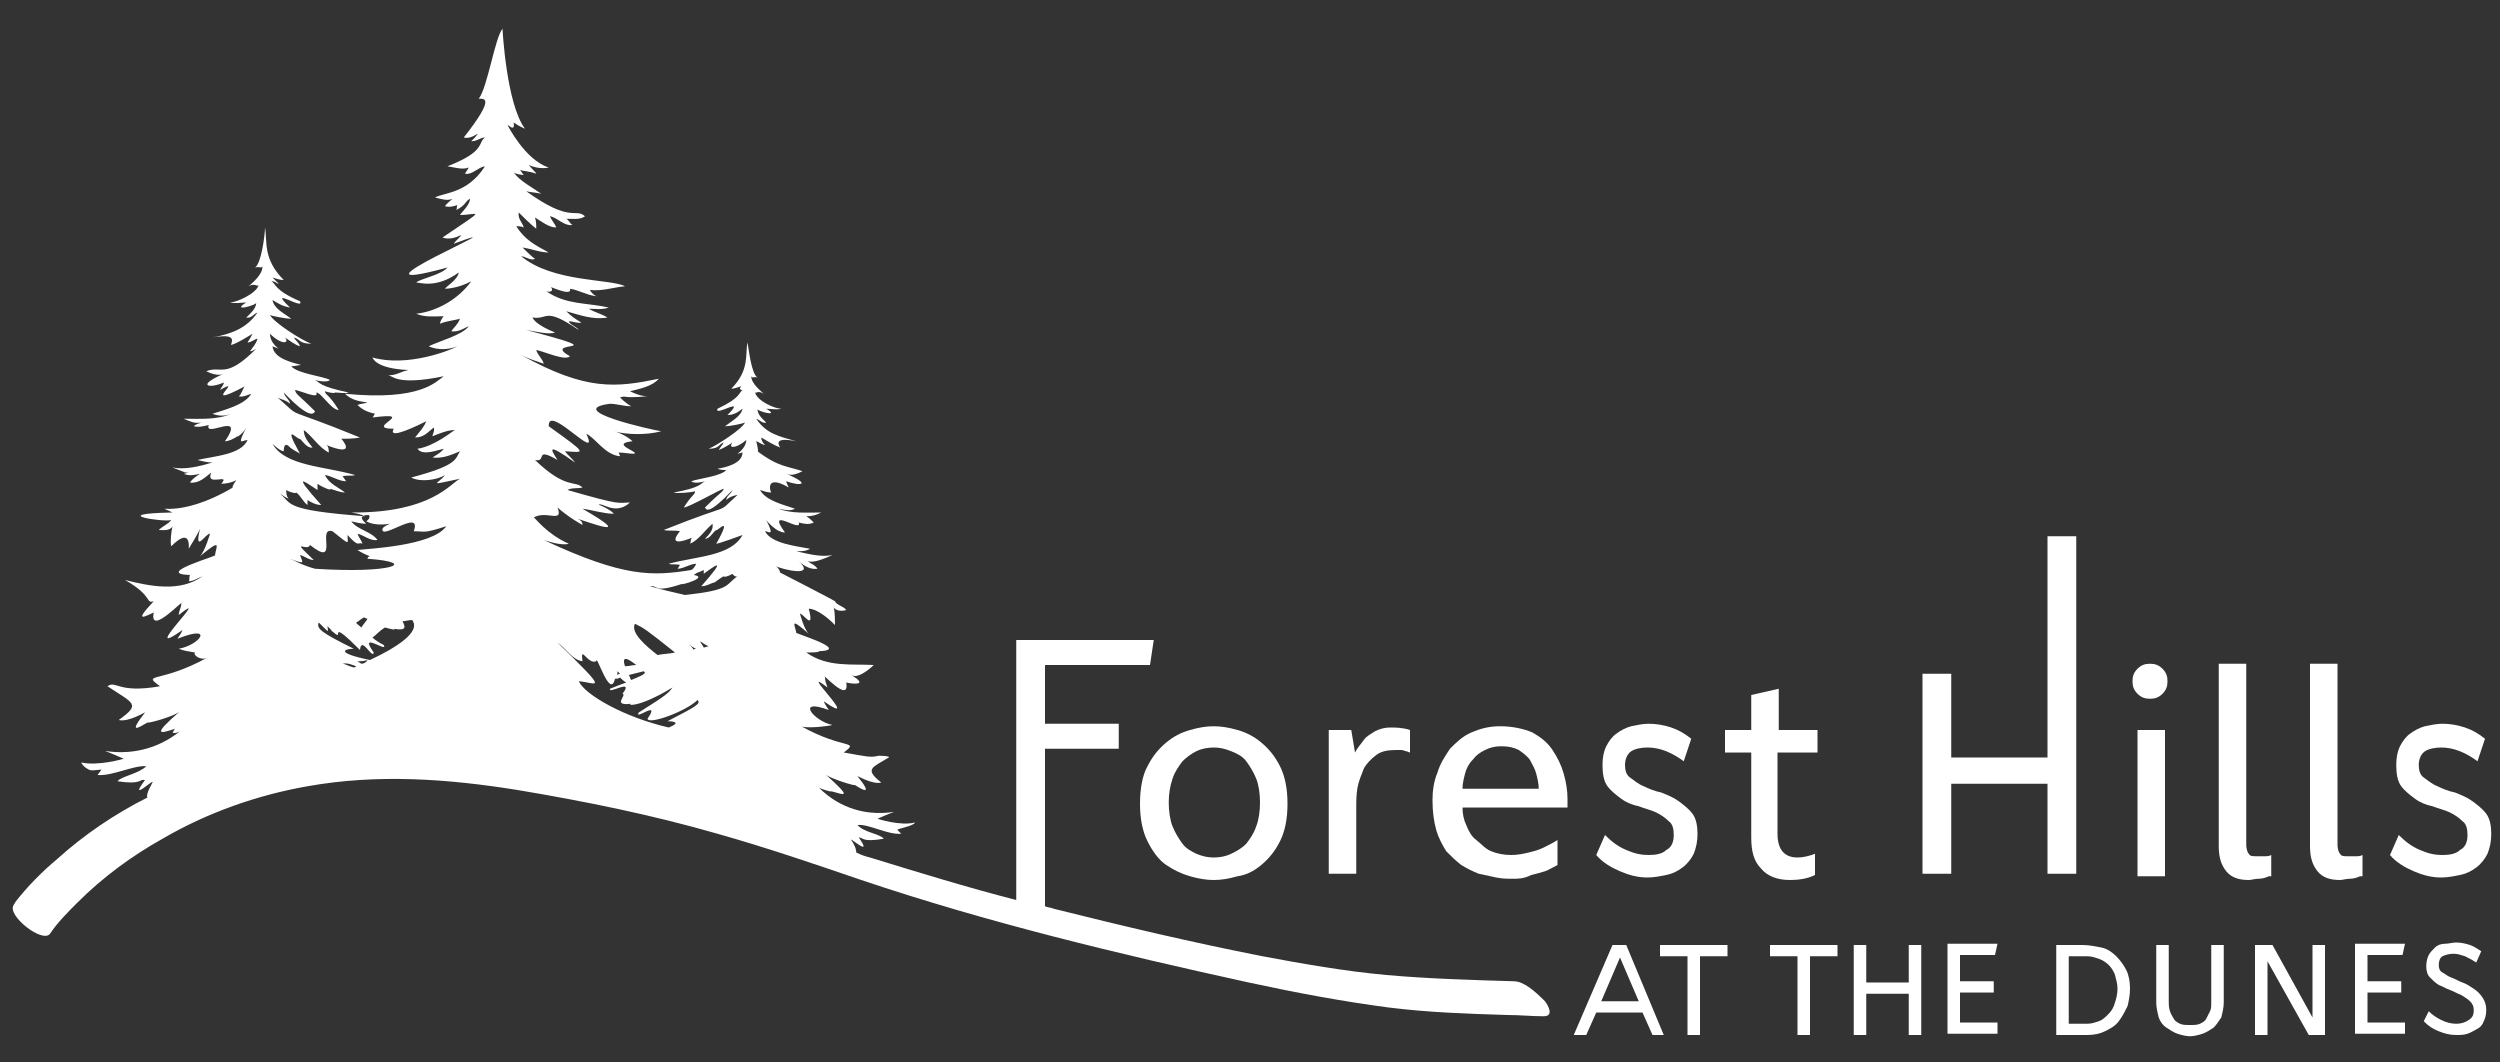 <?xml version="1.0" encoding="utf-8"?>
<!-- Generator: Adobe Illustrator 24.1.2, SVG Export Plug-In . SVG Version: 6.00 Build 0)  -->
<svg version="1.1" id="Layer_1" xmlns="http://www.w3.org/2000/svg" xmlns:xlink="http://www.w3.org/1999/xlink" x="0px" y="0px"
	 viewBox="0 0 200 85" style="enable-background:new 0 0 200 85;" xml:space="preserve">
<rect x="0" y="0" width="200" height="85" fill="#333333" stroke="none"/>
<style type="text/css">
	.st0{fill:#FFFFFF;}
</style>
<g>
	<g>
		<g>
			<path class="st0" d="M132.2,82.8l-0.8-1.8h-3.7l-0.8,1.8h-1l3.1-7.2h1.1l3,7.2H132.2z M128.1,80.1h3l-1.5-3.5L128.1,80.1z"/>
			<path class="st0" d="M138.2,75.6v0.9H136v6.3h-1v-6.3h-2.2v-0.9H138.2z"/>
			<path class="st0" d="M147,75.6v0.9h-2.2v6.3h-1v-6.3h-2.2v-0.9H147z"/>
			<path class="st0" d="M153.7,75.6v7.2h-1v-3.3h-3.4v3.3h-1v-7.2h1v3h3.4v-3H153.7z"/>
			<path class="st0" d="M156.8,81.8h3v0.9h-4v-7.2h4l-0.2,0.9h-2.8v2.1h2.7v0.9h-2.7V81.8z"/>
			<path class="st0" d="M164.5,82.8v-7.2h2.1c0.5,0,1,0.1,1.5,0.2s0.9,0.4,1.2,0.7s0.6,0.7,0.8,1.1s0.3,0.9,0.3,1.5
				c0,0.5-0.1,1-0.2,1.4c-0.2,0.4-0.4,0.8-0.7,1.2s-0.7,0.6-1.1,0.8c-0.4,0.2-0.9,0.3-1.4,0.3H164.5z M165.5,81.9h1.5
				c0.3,0,0.6-0.1,0.9-0.2s0.5-0.3,0.8-0.6c0.2-0.2,0.4-0.5,0.5-0.9c0.1-0.3,0.2-0.7,0.2-1.1c0-0.4-0.1-0.7-0.2-1.1
				c-0.1-0.3-0.3-0.6-0.5-0.8s-0.5-0.4-0.8-0.5s-0.6-0.2-0.9-0.2h-1.5V81.9z"/>
			<path class="st0" d="M172.5,80.2v-4.6h1v4.6c0,0.2,0,0.4,0.1,0.7s0.2,0.4,0.3,0.6c0.1,0.2,0.3,0.3,0.5,0.4
				c0.2,0.1,0.5,0.1,0.8,0.1c0.3,0,0.6,0,0.8-0.1c0.2-0.1,0.4-0.2,0.5-0.4c0.1-0.2,0.2-0.4,0.3-0.6s0.1-0.4,0.1-0.7v-4.6h1v4.6
				c0,0.4-0.1,0.8-0.2,1.2c-0.2,0.3-0.4,0.6-0.6,0.8c-0.3,0.2-0.6,0.4-0.9,0.5c-0.3,0.1-0.7,0.2-1,0.2s-0.7-0.1-1-0.2
				c-0.3-0.1-0.6-0.3-0.9-0.5c-0.3-0.2-0.5-0.5-0.6-0.8C172.6,81,172.5,80.6,172.5,80.2z"/>
			<path class="st0" d="M186,82.8h-1.3l-3.3-5.9v5.9h-1v-7.2h1.4l3.2,5.8v-5.8h1V82.8z"/>
			<path class="st0" d="M189.4,81.8h3v0.9h-4v-7.2h4l-0.2,0.9h-2.8v2.1h2.7v0.9h-2.7V81.8z"/>
			<path class="st0" d="M198.5,76.1l-0.4,0.9c-0.3-0.2-0.5-0.3-0.9-0.5c-0.3-0.1-0.6-0.2-0.9-0.2c-0.4,0-0.7,0.1-0.9,0.2
				c-0.2,0.1-0.3,0.4-0.3,0.7c0,0.3,0.1,0.5,0.3,0.6s0.4,0.3,0.7,0.4c0.3,0.1,0.6,0.3,0.9,0.4c0.3,0.1,0.6,0.3,0.9,0.5
				c0.3,0.2,0.5,0.4,0.7,0.7c0.2,0.3,0.3,0.6,0.3,1c0,0.4-0.1,0.7-0.2,0.9c-0.1,0.3-0.3,0.5-0.5,0.6s-0.5,0.3-0.8,0.4
				c-0.3,0.1-0.6,0.1-0.9,0.1c-0.5,0-0.9-0.1-1.4-0.3s-0.8-0.4-1.2-0.8l0.4-0.8c0.3,0.3,0.6,0.5,1,0.7c0.4,0.2,0.8,0.3,1.2,0.3
				c0.4,0,0.7-0.1,1-0.3c0.3-0.2,0.4-0.4,0.4-0.8c0-0.3-0.1-0.5-0.3-0.7s-0.4-0.3-0.7-0.5c-0.3-0.1-0.6-0.3-0.9-0.4
				s-0.6-0.3-0.9-0.4c-0.3-0.2-0.5-0.4-0.7-0.6s-0.3-0.5-0.3-0.9c0-0.4,0.1-0.7,0.2-0.9s0.3-0.4,0.5-0.6c0.2-0.2,0.5-0.3,0.8-0.3
				s0.6-0.1,0.9-0.1c0.4,0,0.8,0.1,1.1,0.2C197.9,75.7,198.2,75.9,198.5,76.1z"/>
		</g>
		<g>
			<path class="st0" d="M97.1,58.1c0.6,0,1.2,0.1,1.9,0.3c0.7,0.2,1.3,0.5,1.9,1c0.6,0.5,1.1,1.1,1.5,1.9c0.4,0.8,0.6,1.8,0.6,3
				c0,1.2-0.2,2.2-0.6,3s-0.9,1.4-1.5,1.9c-0.6,0.5-1.2,0.8-1.9,0.9c-0.7,0.2-1.3,0.3-1.9,0.3c-0.6,0-1.2-0.1-1.9-0.3
				c-0.7-0.2-1.3-0.5-1.9-0.9c-0.6-0.4-1.1-1.1-1.5-1.9s-0.6-1.8-0.6-3c0-1.2,0.2-2.3,0.6-3c0.4-0.8,0.9-1.4,1.5-1.9
				c0.6-0.5,1.2-0.8,1.9-1C95.9,58.2,96.5,58.1,97.1,58.1z M97.1,68.6c0.5,0,1-0.1,1.4-0.3s0.8-0.4,1.2-0.8c0.3-0.4,0.6-0.8,0.8-1.4
				c0.2-0.5,0.3-1.2,0.3-1.9c0-0.7-0.1-1.4-0.3-1.9c-0.2-0.5-0.5-1-0.8-1.4c-0.3-0.4-0.7-0.6-1.2-0.8c-0.5-0.2-0.9-0.3-1.4-0.3
				c-0.5,0-1,0.1-1.4,0.3c-0.4,0.2-0.8,0.5-1.1,0.8c-0.3,0.4-0.6,0.8-0.8,1.4s-0.3,1.2-0.3,1.9c0,0.7,0.1,1.4,0.3,1.9
				c0.2,0.5,0.5,1,0.8,1.4c0.3,0.4,0.7,0.6,1.1,0.8C96.2,68.5,96.6,68.6,97.1,68.6z"/>
			<path class="st0" d="M112.8,60.2c-0.1,0-0.2-0.1-0.3-0.1c-0.1,0-0.2-0.1-0.4-0.1c-0.1,0-0.3,0-0.4,0c-0.7,0-1.2,0.1-1.6,0.4
				c-0.4,0.3-0.8,0.7-1,1.1c-0.2,0.5-0.4,1-0.5,1.5c-0.1,0.6-0.1,1.1-0.1,1.6v5.3h-2.2V58.4h1.8l0.3,1.8c0.2-0.4,0.5-0.7,0.7-1
				s0.6-0.5,0.9-0.7c0.4-0.2,0.8-0.3,1.2-0.3s1,0,1.6,0.2V60.2z"/>
			<path class="st0" d="M121,70.3c-0.4,0-0.8,0-1.3-0.1s-0.9-0.2-1.4-0.3c-0.5-0.2-0.9-0.4-1.4-0.7c-0.4-0.3-0.8-0.7-1.2-1.1
				c-0.3-0.5-0.6-1-0.8-1.7s-0.3-1.5-0.3-2.4c0-0.7,0.1-1.5,0.4-2.2c0.2-0.7,0.6-1.3,1-1.9c0.5-0.5,1-1,1.7-1.3s1.4-0.5,2.3-0.5
				c1,0,1.9,0.2,2.6,0.5c0.7,0.4,1.2,0.8,1.6,1.4s0.7,1.2,0.9,1.9c0.2,0.7,0.3,1.4,0.3,2v0.7H117c0,0.5,0.1,1,0.3,1.4
				c0.2,0.5,0.4,0.9,0.8,1.2s0.7,0.7,1.2,0.9c0.5,0.2,1,0.3,1.6,0.3c0.5,0,1-0.1,1.4-0.2c0.4-0.1,0.8-0.2,1.2-0.4
				c0.4-0.2,0.8-0.4,1.1-0.6l0,2c-0.4,0.2-0.7,0.4-1,0.5s-0.7,0.2-1.1,0.3C121.9,70.3,121.5,70.3,121,70.3z M123.1,63.1
				c0-0.4-0.1-0.8-0.2-1.2c-0.1-0.4-0.3-0.7-0.5-1.1c-0.2-0.3-0.6-0.6-0.9-0.8c-0.4-0.2-0.8-0.3-1.4-0.3c-0.5,0-0.9,0.1-1.3,0.3
				c-0.4,0.2-0.7,0.4-1,0.8c-0.3,0.3-0.5,0.7-0.6,1.1c-0.1,0.4-0.2,0.8-0.2,1.2H123.1z"/>
			<path class="st0" d="M134.7,60.9c-0.4-0.3-0.9-0.6-1.4-0.8c-0.5-0.2-1-0.3-1.5-0.3c-0.5,0-1,0.1-1.3,0.3s-0.5,0.6-0.5,1.1
				c0,0.4,0.1,0.8,0.4,1s0.6,0.5,1.1,0.7c0.4,0.2,0.9,0.4,1.4,0.5c0.5,0.2,1,0.4,1.4,0.7c0.4,0.3,0.8,0.6,1.1,1
				c0.3,0.4,0.4,1,0.4,1.6c0,0.6-0.1,1.1-0.3,1.6c-0.2,0.4-0.5,0.8-0.9,1.1s-0.8,0.5-1.3,0.6c-0.5,0.1-1,0.2-1.5,0.2
				c-0.8,0-1.5-0.2-2.2-0.5c-0.7-0.3-1.4-0.7-1.9-1.3l0.7-1.6c0.5,0.5,1,0.9,1.7,1.2s1.2,0.4,1.8,0.4c0.6,0,1.1-0.1,1.4-0.4
				c0.4-0.2,0.6-0.6,0.6-1.2c0-0.5-0.1-0.9-0.4-1.1c-0.3-0.3-0.6-0.5-1-0.7s-0.9-0.3-1.4-0.5c-0.5-0.1-1-0.3-1.4-0.6
				c-0.4-0.3-0.8-0.6-1.1-1c-0.3-0.4-0.4-1-0.4-1.7c0-0.6,0.1-1.1,0.3-1.5c0.2-0.4,0.5-0.8,0.8-1c0.4-0.3,0.8-0.5,1.2-0.6
				c0.5-0.1,0.9-0.2,1.4-0.2c0.6,0,1.2,0.1,1.8,0.3c0.6,0.2,1.1,0.5,1.6,0.9L134.7,60.9z"/>
			<path class="st0" d="M142.2,60.1v6.6c0,1.2,0.5,1.9,1.6,1.9c0.4,0,0.9-0.1,1.4-0.3v1.7c-0.6,0.3-1.3,0.4-2,0.4
				c-1,0-1.8-0.3-2.3-0.9c-0.6-0.6-0.8-1.4-0.8-2.5v-6.8h-2.1v-1.8h2.1v-2.8l2.2-0.5v3.3h3.1v1.8H142.2z"/>
			<path class="st0" d="M173.4,54.5c0,0.4-0.1,0.7-0.4,1c-0.3,0.3-0.6,0.4-1,0.4c-0.4,0-0.7-0.1-1-0.4c-0.3-0.3-0.4-0.6-0.4-1
				c0-0.4,0.1-0.7,0.4-1c0.3-0.3,0.6-0.4,1-0.4c0.4,0,0.7,0.1,1,0.4C173.3,53.8,173.4,54.1,173.4,54.5z M173.1,70.1H171V58.4h2.2
				V70.1z"/>
			<path class="st0" d="M181.5,70.1c-0.2,0.1-0.5,0.2-0.8,0.2s-0.6,0.1-0.8,0.1c-0.8,0-1.4-0.2-1.8-0.7s-0.6-1.1-0.6-2V53.1h2.2
				v14.5c0,0.3,0.1,0.6,0.2,0.7c0.1,0.2,0.3,0.2,0.6,0.2c0.2,0,0.4,0,0.6,0c0.3,0,0.4,0,0.6-0.1V70.1z"/>
			<path class="st0" d="M188.8,70.1c-0.2,0.1-0.5,0.2-0.8,0.2s-0.6,0.1-0.8,0.1c-0.8,0-1.4-0.2-1.8-0.7s-0.6-1.1-0.6-2V53.1h2.2
				v14.5c0,0.3,0.1,0.6,0.2,0.7c0.1,0.2,0.3,0.2,0.6,0.2c0.2,0,0.4,0,0.6,0c0.3,0,0.4,0,0.6-0.1V70.1z"/>
			<path class="st0" d="M198.2,60.9c-0.4-0.3-0.9-0.6-1.4-0.8c-0.5-0.2-1-0.3-1.5-0.3c-0.5,0-1,0.1-1.3,0.3s-0.5,0.6-0.5,1.1
				c0,0.4,0.1,0.8,0.4,1s0.6,0.5,1.1,0.7c0.4,0.2,0.9,0.4,1.4,0.5c0.5,0.2,1,0.4,1.4,0.7c0.4,0.3,0.8,0.6,1.1,1
				c0.3,0.4,0.4,1,0.4,1.6c0,0.6-0.1,1.1-0.3,1.6c-0.2,0.4-0.5,0.8-0.9,1.1s-0.8,0.5-1.3,0.6c-0.5,0.1-1,0.2-1.5,0.2
				c-0.8,0-1.5-0.2-2.2-0.5c-0.7-0.3-1.4-0.7-1.9-1.3l0.7-1.6c0.5,0.5,1,0.9,1.7,1.2s1.2,0.4,1.8,0.4c0.6,0,1.1-0.1,1.4-0.4
				c0.4-0.2,0.6-0.6,0.6-1.2c0-0.5-0.1-0.9-0.4-1.1c-0.3-0.3-0.6-0.5-1-0.7s-0.9-0.3-1.4-0.5c-0.5-0.1-1-0.3-1.4-0.6
				c-0.4-0.3-0.8-0.6-1.1-1c-0.3-0.4-0.4-1-0.4-1.7c0-0.6,0.1-1.1,0.3-1.5c0.2-0.4,0.5-0.8,0.8-1c0.4-0.3,0.8-0.5,1.2-0.6
				c0.5-0.1,0.9-0.2,1.4-0.2c0.6,0,1.2,0.1,1.8,0.3c0.6,0.2,1.1,0.5,1.6,0.9L198.2,60.9z"/>
		</g>
	</g>
	<g>
		<path class="st0" d="M66.7,48.1C66.7,48.1,66.7,48.1,66.7,48.1C66.7,48.1,66.7,48.1,66.7,48.1z"/>
		<polygon class="st0" points="163.8,42.9 163.8,60.6 156.1,60.6 156.1,53.9 153.8,53.9 153.8,69.9 156.1,69.9 156.1,62.7 
			163.8,62.7 163.8,69.9 166.1,69.9 166.1,42.9 		"/>
		<path class="st0" d="M121.1,78.5c-3.4-0.1-6.8-0.2-10.2-0.5c-3.3-0.3-6.7-0.9-9.9-1.5c-5.6-1.1-11.1-2.4-16.7-3.8
			c-0.2-0.1-0.5-0.1-0.7-0.2v-5.3v-7.3l5.9,0v-2l-5.9,0v-4.7h5.9H92l0.3-2h-2.5h-8.5v16V72c-3.9-1-7.8-2.2-11.7-3.4
			c-0.4-0.1-0.7-0.2-1.1-0.4c0-0.1,0-0.4-0.4-1c-0.2-0.3,1.8,1.5,0.6-0.2c0.4,0,0.2,0.4,2,0.1c-0.3-0.4-1.6-0.5-2.1-1.1
			c0.9-0.1,2.4,0.8,3.5,0.7c-0.1-0.1-0.2-0.2-0.3-0.3c-0.1-0.1,1.3-0.3,1.4-0.6c-1.2,0.3-3-0.3-3-0.3c3.6-1.6-1,1.2-4.7-2.5
			c0.1,0.1,1.1,0.4,1,0.3c1.1,0.3,1.7,0.6-0.4-1.3c0.4,0.3,2.3,0.9,2.3,0.8c0.6,0.4,1.5,0.9,0.2-0.7c-0.1-0.1,1.2,0.7,1.9,0.5
			c-1.4-1.1-0.7-1.2,0.6-2c0.2-0.1-0.8-0.2-1-0.1c-0.5,0.1-0.9,0-2.6-0.3c1.3-1,0-0.2-3.4-2.1c0.4,0.2,2.1,0,2.5-0.1
			c-1.5-0.3-3-2.2-0.3-1.2c-0.1-0.2-0.3-0.4-0.4-0.7c3.3,2.3-2.3-3.1,0.3-1.1c-0.1-0.3-0.2-0.5-0.2-0.8c-0.4-0.6,2,2.2,1.7,0.4
			c0.4,0.1,1.9,0.3,0.4-0.6c0.6,0.4,1.8-0.8,1.8-0.8c-1.8-0.1-3.7,0.2-5.4-1c0.3,0,1.1,0,1-0.1c2.7-0.1-2.2-1.5-1.8-1.5
			c-0.1-0.6-0.6-1.3,1,0.1c-0.4-0.4-0.7-1.6-0.7-1.6c0.2-0.1,1.2,1.5,0.7-0.4c0,0,0.7-0.1,2.1,1.3c0-0.3,0-1-0.1-1.4
			c0.2,0.3,0.7,0.3,1,0.2c-0.2-0.3-0.8-0.4-0.9-0.7c-0.3-0.2-4.6-2.4-4.4-2.3c0-0.2-0.2-0.4-0.3-0.5c0.3,0.2,3.4,1,1.7-0.5
			c0.4,0.4,1,0.8,1.6,0.7c-0.2-0.3-0.5-0.4-0.8-0.6c0.4,0.1,0.9,0,2-0.5c-0.9,0.2-2-0.1-2.9-0.3c0.4,0,0.8,0,1.1-0.2
			c-1-0.2-3.1-0.4-3.6-1.4c0.3,0,0.8,0.5,0.1-0.9c0.2,0.3,0.7,0.7,0.6,0.6c0.2,0.2,0.6,0.4,0.9,0.4c-1.6-2.2,1.4,0.1,1.1-0.8
			c0.4,0.1,0.8,0.2,1.2,0c-0.1-0.1-0.4-0.4-0.6-0.5c0.5,0,0.8-0.1,1.2-0.3c-1.2,0-2.4,0.1-3.4-0.3c0.5,0.1,0.9,0.2,1.3,0
			c-0.8-0.3-2.3-0.6-2.8-1.5c0.3,0.1,0.6,0.2,0.9,0.2c-0.1-0.1-0.5-1.5,1.4-0.4c-0.1-0.2-0.2-0.4-0.2-0.5c1.1,0.4,2.1,0.3,0-0.6
			c0.4,0.2,0.9,0,1.3-0.2c-1.1-0.4-1.9-0.3-3.6-1.6c0.1,0.1,0-0.4-0.1-0.8c0.1,0,0.5,0.3,0.7,0.3c-0.2-0.2-0.3-0.4-0.3-0.6
			c0.5,0.3,1,0.6,1.5,0.8c0-0.1-0.7-0.9,1.3-0.5c-1.4-0.4-2.4-0.6-3.2-1.8c0.3,0.1,0.5,0.4,0.8,0.3c-0.3-0.3-0.7-0.6-0.7-1.1
			c-0.1,0.2,1.9,0.7,0.7,0c0.3,0,0.9,0.1,1.2,0c-0.5,0-1.9-0.6-2.1-1.3c0.1,0.1,0.2-0.2,0.7,0.1c-0.2-0.2-1-0.8-1-1.4
			c0.1,0.2,0.2,0,0.5,0.1c-0.5-0.3-0.7-2.3-0.8-2.8c-0.2,0.9,0.2,2.2-1.3,3.7c0.2,0,0.5-0.1,0.8-0.2c-0.1,0.1-0.2,0.3,0.1,0.3
			c-0.3,0.2-0.1,0.6-2,1.5c-0.3,0.7,2.4-1.1,0.8,0.5c0.5,0,0.8-0.2,1.2-0.5c-0.1,0.6-0.9,1-1.4,1.4c0.4,0,1.4-0.2,1.6-0.3
			c-0.2,0.5-2.2,1.8-2.9,2.1c0.9,0,0.8-0.4,1.2-0.5c-0.1,0.2-0.3,0.4-0.4,0.6c0.3-0.1,0.8-0.4,1.1-0.6c-0.4,0.5,0.3,0.5,1.1-0.2
			c0,0.4-0.3,0.8-0.7,1.1c0.1,0,0.3-0.1,0.4-0.1c0,0.9-1.4,1.2-2,1.3c0.2,0.1,0.5,0.1,0.7,0.1c-0.4,0.5-2.3,0.7-2.8,0.9
			c0.2,0.2,0.8,0.1,1.1,0c-0.4,0.2-0.3,0.5-2.5,0.9c0.2,0.1,1.4,0,1.7-0.1c0,0.3-0.2,0.2-0.9,1.3c0.4,0,3-1.5,3.2-1.5
			c-0.1,0.3-0.2,0.2-1.5,1.5c0.1,0.2,0.3,0.6,2.2-1.4c-0.1,0.3-0.5,0.5-0.5,0.8c0.3-0.3,0.8-0.4,0.9-0.4c-1.9,1.7,0.1,0.4-5.9,2.8
			c0.4,0.1,0.9,0,1.3,0.1c-0.1,0.1-1.2,1.4,1,0.5c-0.2,0.1-0.1,0.4-0.2,0.5c0.7-0.3,1.2-1.1,1.8-1.6c0.1,0.5-0.3,0.9-0.6,1.2
			c0.4,0,0.6-0.5,0.9-0.7c0,0.2,1.4-1.4,0,1.1c0.2,0,2.1-0.7,2.1-0.7c-0.9,1.7-3.7,1.7-5.9,2.3c0.2,0.1,0.6,0,0.9,0.1
			c-0.1,0.1-0.1,0.2-0.2,0.3c0.5,0,1-0.4,1.5-0.4c-0.1,0.2-0.2,0.4-0.4,0.5c-3.1,0.5-5.4,0.6-11.8-2.4c0,0,1.4,0.5,2,0.3
			c-1.8-0.8-2.7-2.1-2.8-2.1c1-0.6,2.4,0.5,1.9-0.8c0.9,0.8,2,1.4,2,1.4c0-0.3-0.2-0.4-0.4-0.5c0.7,0.2,4.9,1.8,0.4-0.8
			c0.8,0.1,1.7,0.4,2.5,0.4c-0.1-0.2-1-0.7-1.2-0.7c0.2-0.3,1.3,0.9,2.5-0.2c-1,0-0.5,0.3-5-1c0.3-0.2,0.8-0.1,1.2-0.2
			c-0.6-0.6-1.3,0.2-3.8-2.2c1,0.2-0.1-1.1,1.8,0c-0.5-0.8-1-1.5,1.4,0.2c-0.2-0.3-0.6-0.6-0.8-0.9c1.6,0.1,1.9,0.3-1.3-2
			c-0.1-1.9,4.2,3.1,3,0.6c0.7,0.3,1.5,1.7,2.7,1.8c0-0.1-0.1-0.2-0.1-0.3c0.4,0,0.8,0.1,1.2,0.1c0.6-0.1-2-0.8-0.1-1
			c-0.3-0.3-1-0.7-1.5-0.8c1.1,0.3,2.7,0.3,3.8,0c-0.7-0.1-7.9-1.7-4.1-2.2c0.5,0,1.1,0.2,1.7,0.2c-0.4-0.2-0.9-0.7-0.9-0.7
			c0.6-0.2,0,0.1,2.2-0.1c-0.5,0-1-0.2-1.4-0.4c0.8-0.2,1.8-0.4,2.3-1c-3.4,0.7-5.8,1-11-1.9c0.6,0.3,1.2,0.5,1.8,0.7
			c-0.1-0.4-0.5-0.7-0.6-1.1c0.6,0.1,2.3,0.9,2.7,0.5c-2.5-1.4,4.1-0.1-3.5-2.1c0.7,0.1,1.8,0.4,2.3,0.2c-0.5-0.2-1.6-0.7-1.8-1.2
			c1.3,0.2,0.9-0.9,3.7,1c-0.2-0.3-0.7-0.4-0.8-0.7c0.3,0,0.8,0.2,1,0.1c-0.5-0.3-0.8-0.5-1.2-0.9c1.1,0.3,2.1,0.7,3.3,0.5
			c-0.5-0.3-1-0.4-1.5-0.7c0.5,0,1.1,0.1,1.6-0.1c-1.8-0.4-3.4-0.2-5-1.3c0.3,0.1,0.6,0,0.4-0.3c-0.3-0.2,1.7,0.8,1.5,0.1
			c0.7,0.1,1.3,0.5,2.1,0.6c-0.2-0.1-0.5-0.4-0.5-0.5c1,0.1,1.8-0.2,2.8-0.3c-1.1-0.6-5.8-0.3-8.3-2.4c0.3,0,0.8,0.4,1.1,0.2
			c-0.2-0.1-0.9-0.8-1-0.9c0.7,0.1,1.4,0.4,2.1,0.4c-1.1-0.6-1.9-1-2.6-2.1c0.2,0,0.4,0,0.6,0.1c-0.1-0.4-0.5-0.7-0.4-1.2
			c0.4,0.4,0.9,0.9,1.4,1.3c0-0.3,0-0.6-0.1-0.9c0.5,0.3,1.1,0.8,1.7,0.8c-0.1-0.3-0.4-0.6-0.5-0.9c0.6,0.1,1.1,0.8,1.8,0.7
			c-0.2-0.1-0.3-0.4-0.5-0.5c0.5,0,1.1,0.1,1.5-0.2c-0.8-0.7-1.1,0.6-4.7-2c0.4,0.1,0.8,0.1,1.2,0.2c-0.7-0.5-1.7-1-2.2-1.7
			c0.1,0.1,0.6,0.2,0.8,0.2c-0.1-0.1-0.2-0.3-0.3-0.4c0.3,0.1,0.8,0.1,1.3,0.3c-0.1-0.2,0,0-0.6-0.7c0.9,0.4,1.6,0.2,1.6,0.2
			c-1.9-0.6-3.3-3.4-3.3-3.4c0.1,0,0.6,0.6,0.5-0.2c0.4,0.3,0.9,0.5,0.9,0.5c-1.5-2-1.8-8-1.8-8C39.6,3,39,7,38.3,7.9
			c0.4,0,1.4-0.2-1.2,3.1c0.4,0.1,0.8-0.1,1.1-0.3c0,0.1-0.3,0.4-0.5,0.6c0.5,0,0.7-0.3,1.1-0.3c-0.6,0.4,0.1,1.1-3,2.3
			c0.6,0.1,1.2,0.3,1.7,0.1c-0.1,0.2-0.2,0.3-0.3,0.5c0.6,0.1,1-0.5,1.6-0.6c-1.4,2.2-3.3,2.1-4,2.5c0.4,0.1,1,0.3,1.4,0.1
			c-0.2,0.2-0.5,0.4-0.6,0.6c0.4,0.1,0.7,0,1-0.1c-0.1,0.1,0,0.2-0.1,0.4c0.8-0.4,0.7-0.7,1.1-0.9c0,0.5-0.7,1.1-0.8,1.3
			c1.4,0,2.3-0.7-1.4,1.8c0.5,0.2,1.1,0,1.5-0.2c-0.1,0.2-0.5,0.5-0.6,0.7c6.4-2.4-10.1,4.5-0.5,1.9c-0.5,0.6-2.2,0.9-2.5,1.2
			c0.3,0,1.6,0.5,3.4-0.8c-0.1,0.6-1,1.1-1.1,1.3c0,0,1,0,2.1-0.6c-1,1.4-2.7,2.4-4.4,2.6c0.7,0.3,1.4,0.2,2.2,0.2
			c-0.2,0.2-0.3,0.5-0.3,0.6c0.4-0.2,1.3-0.3,1.6-0.4c-0.2,0.5-0.5,0.7-0.7,1c0.6,0.1,1.1-0.3,1.4-0.4c-0.5,0.7-2.4,1.2-3.2,1.6
			c0.4,0.2,1.3,0.4,2.3,0c-0.5,0.3-4,1.7-6.8,0.9c0,0,0.2,0.9,2.9,1c-0.6,0.1-1.1,0.5-1.7,0.4c0.4,0,0.6,0.9,4.5,0.1
			c-0.6,0.4-1.8,2-7.9,1.4c0.5,0.5,1.1,0.6,1.8,0.7c-0.3,0.1-0.6,0.1-0.8,0.2c0.4,0.4,0.9,0.6,1.4,0.7c-0.1,0.1-0.1,0.2-0.2,0.3
			c3.8-0.5-0.8,0.9,1.7,0.9c-0.4,0.7,0.8,0.3,2.6-0.6c-0.2,0.5-0.5,0.8-0.9,1.3c0.7,0,1-0.4,1.5-0.8c0.1,0.3-0.1,0.5-0.1,0.7
			c0.5-0.2,1.2-0.5,1.8-0.5c-0.1,0-1.6,1.3-3,1.5c0.4,0.6,1.6,0.1,2.1,0c-0.2,0.3-0.6,0.5-0.9,0.7c0.8,0.1,1.5-0.2,2.2-0.5
			c-0.4,0.6-0.1,1.1-3.9,2.1c0.7,0.4,2.1,0.2,2.7-0.2c-0.5,0.7-1.6,0.9,1.2,0.3c-0.8,0.4-2.3,2.7-8.5,2.7c-0.6,0,0.3,0,0.9,0.3
			c-6.6-0.5-5.8-1-6.8-1.8c0.2,0.1,0.4,0.3,0.7,0.4c-0.2-0.2-0.2-0.5-0.2-0.7c0.3,0.2,0.8,0.3,0.8,0.2c0.4,0.3,0.5,0.7,0.9,1
			c0-0.1,0-0.3,0-0.4c0.3,0.2,0.7,0.4,1.1,0.4c-2.6-2.9-1.1-1.7-0.3-1.2c0-0.2,0-0.4,0-0.5c0.4,0.3,1.2,0.6,1,0.4
			c0.4,0.1,0.8,0.3,1.2,0.3c-0.5-0.4-1.3-0.7-1.6-1.4c0.6,0.1,1.1,0.5,1.7,0.5c-0.1-0.1-0.2-0.3-0.3-0.4c0.4-0.1,0.8,0,1-0.1
			c-2.4-0.7-5.6-0.7-6.6-2.5c0,0,0.6,0.6,0.9,0.6c0-1,0.6-0.2,0.5-0.3c0.4,0.3,0.7,0.4,0.8,0.5c-1.5-2.7-0.1-1,0-1.2
			c0.2,0.2,0.6,0.8,1,0.7c-0.3-0.4-0.7-0.8-0.7-1.4c0.7,0.5,1.2,1.4,2,1.8c0-0.2,0-0.5-0.2-0.6c2.5,1,1.3-0.4,1.2-0.5
			c0.5,0,1,0,1.5-0.1c-6.6-2.7-4.4-1.3-6.6-3.2c0.1,0.1,0.7,0.2,1,0.5c0-0.3-0.4-0.5-0.5-0.9c2.1,2.2,2.4,1.7,2.5,1.5
			c-1.4-1.4-1.5-1.3-1.6-1.7c0.3,0,2,0.8,1.7,0.2c0.4,0,1.2,1.4,1.8,1.4c-0.8-1.3-1.1-1.2-1.1-1.5c0.3,0.1,0.8,0.2,0.8,0.1
			c0.3,0,0.8,0.1,1.1,0c-2.4-0.5-2.3-0.8-2.7-1c0.3,0.1,1,0.2,1.2,0c-0.5-0.3-2.6-0.5-3.1-1.1c0.3,0,0.6-0.1,0.8-0.1
			c-0.7-0.2-2.2-0.5-2.3-1.5c0.2,0.1,0.3,0.1,0.5,0.2c-0.4-0.3-0.7-0.7-0.7-1.2c0.9,0.9,1.6,0.8,1.2,0.3c0.3,0.2,0.8,0.6,1.2,0.7
			c-0.1-0.3-0.3-0.4-0.5-0.7c0.5,0.1,0.4,0.5,1.4,0.5c-0.8-0.3-3-1.7-3.3-2.3c0.2,0.1,1.3,0.3,1.7,0.3c-0.5-0.4-1.4-0.8-1.5-1.5
			c0.5,0.3,0.8,0.5,1.4,0.6c-1.9-1.8,1.2,0.3,0.8-0.5c-2.1-0.9-1.9-1.4-2.3-1.6c0.4,0,0.4,0.2,0.6,0.2c-0.2-0.2-0.4-0.4-0.5-0.5
			c0.3,0.1,0.6,0.2,0.9,0.2c-1.7-1.7-1.3-3.1-1.5-4.2c0,0.6-0.3,2.9-0.8,3.2c0.4-0.1,0.5,0.1,0.6-0.1c0,0.7-0.8,1.3-1.1,1.6
			c0.5-0.3,0.7,0.1,0.8-0.1c-0.2,0.7-1.8,1.4-2.3,1.4c0.3,0.1,1,0,1.3,0c-1.3,0.8,0.9,0.2,0.8,0c0,0.5-0.5,0.9-0.8,1.2
			c0.4,0.1,0.6-0.3,0.9-0.4c-0.9,1.3-2.1,1.7-3.6,2c2.2-0.4,1.4,0.5,1.5,0.6c0.6-0.2,1.2-0.6,1.7-0.9c-0.1,0.2-0.2,0.4-0.4,0.7
			c0.3,0,0.6-0.3,0.8-0.3c-0.1,0.4-0.4,0.7-0.6,1c0.2,0,0.3-0.1,0.5-0.2c-2.5,2.5-2.8,1.3-4,1.8c0.4,0.2,1,0.4,1.4,0.2
			c-2.3,1-1.1,1.2,0,0.7c0,0.2-0.2,0.4-0.3,0.6c2.1-1.2-1.8,1.7,2-0.3c-0.1,0-0.3,0.7-0.5,0.8c0.3,0.1,0.7-0.1,1-0.2
			c-0.5,0.9-2.2,1.3-3.1,1.6c0.5,0.2,1,0.2,1.5,0c-1.1,0.5-2.5,0.4-3.8,0.4c0.5,0.2,0.8,0.4,1.4,0.3c-0.2,0.1-0.4,0.1-0.6,0.3
			c0.4,0.1,0.8,0,1.2-0.1c-0.4,1.1,3-1.2,1.3,1.3c0.3,0,0.7-0.2,1-0.4c0,0.1,0.5-0.3,0.7-0.7c-0.8,1.6-0.3,1,0.1,1
			c-0.5,1.2-2.8,1.3-4,1.6c0.4,0.1,0.8,0.2,1.2,0.2c-1,0.3-2.2,0.6-3.2,0.4c1.3,0.5,0.9,0.4,1.3,0.4c-0.1,0-0.2,0.1-0.4,0.1
			c0.4,0.2,0.9,0.1,1.3,0c-0.3,0.2-0.6,0.4-0.8,0.7c0.7,0.1,1.2-0.4,1.7-0.8c-0.5,1.2,1.6,0,0.8,0.9c0.4,0,0.9-0.1,1.2-0.3
			c-0.1,0.2-0.3,0.4-0.3,0.6c0.1,0,0.1,0,0.2-0.1c-4.8,2.9-6.8,1.2-5,2.1c-5.4,0.1-0.6,0.8-0.1,0.6c-0.2,0.3-0.7,0.5-1,0.8
			c0.3,0,0.9,0.1,1.1-0.3c-0.1,0.4-0.2,1.3-0.1,1.6c1.6-1.6,1.4,0.1,1.4,0.2c0.8-1.3,0.9-1.6,0.9-1.6c-0.5,2.1,0.5,0.3,0.8,0.4
			c0,0-0.4,1.4-0.8,1.8c1.8-1.5,1.3-0.8,1.2-0.1c0.5,0-5,1.5-2,1.6c-0.1,0.2,0,0.4-0.1,0.5c0.4,0,0.8-0.3,1.1-0.4
			c-1.8,1.3-4.2,0.8-6.2,0.3c2.3,1.3,1.6,1.9,2.3,1.7c-1.8,1.9-0.5,1.1,0,0.9c-0.4,2,2.6-1.3,2.2-0.7c0,0.3-0.2,0.6-0.2,0.9
			c2.9-2.3-3.4,3.8,0.3,1.2c-0.1,0.3-0.3,0.5-0.4,0.7c3-1.2,1.8,0.5,0.1,0.8c0.5,0.2,0.8,0.2,1.3,0.3c-0.2,0.2,0.5,0.7,1,0.4
			c-3.8,2.1-5.3,1.2-3.8,2.3c-3.4,0.6-3.5-0.5-4.2,0c2.1,1.4,2.7,1.4,0.9,2.7c0.8,0.2,2.2-0.7,2.1-0.6c-1.4,1.8-0.5,1.2,0.2,0.8
			c0,0.1,2.2-0.5,2.6-0.9c-2.3,2-1.6,1.8-0.4,1.4c-0.1,0.1-0.1,0.2-0.2,0.3c0.2,0.1,0.4,0,0.6-0.1c-4,3.2-8.3,0.5-4.5,2.2
			c0,0-2,0.6-3.4,0.3c0.1,0.3,0.6,0.6,0.7,0.6c0.2,0.1,1-0.1,0.9,0c-0.1,0.1-0.2,0.3-0.3,0.4c1.2,0.1,2.9-0.8,3.9-0.7
			c-0.6,0.6-2,0.8-2.3,1.2c2,0.3,1.7-0.2,2.2-0.1c-1.4,1.9,0.8-0.2,0.6,0.2c-0.4,0.7-0.5,1.1-0.4,1.2c-2.6,1.3-5.1,3-7.2,4.9
			c-1.2,1-2.4,2.2-3.4,3.5c0,0.1-0.1,0.1-0.1,0.2c-0.6,0.8,2.3,3.1,2.9,2.3c0.6-0.9,1.4-1.7,2.2-2.5c2-2,4.3-3.7,6.8-5.1
			c3.6-2.1,7.6-3.5,11.6-4.2c5.6-1,11.2-0.6,16.8,0.3c5.4,0.9,10.8,2,16,3.5c3.9,1.1,7.7,2.4,11.5,3.7c10.1,3.4,20.5,5.9,31,8.2
			c3.7,0.8,7.4,1.5,11.2,2c3.2,0.4,6.3,0.5,9.5,0.6c1,0,1.9,0.1,2.9,0.1c0.8,0,0.4-0.8,0.1-1.2C122.8,79.3,121.9,78.5,121.1,78.5z
			 M28.3,53.4c-0.4-0.1-0.7-0.3-0.9-0.3c0.4-0.1,0.8,0.1,1.1,0.2C28.5,53.3,28.4,53.4,28.3,53.4z M28.9,53.1
			c-0.1-0.1-0.2-0.1-0.3-0.2c0.3,0,0.5,0,0.8-0.1C29.3,53,29.1,53.1,28.9,53.1z M31,54.3C31,54.3,31,54.2,31,54.3
			C31,54.2,31,54.2,31,54.3C31.1,54.2,31,54.2,31,54.3z M29.6,52.8c-2.9-0.6-2-0.9-1.3-0.9c-2.6-1.3-3-1.6-2.8-2.1
			c1,1,0.7,0.7,0.7,0.3c0.1,0.1,0.2,0.2,0.3,0.3c0,0.1,0.1,0.1,0.2,0.2c0.9,0.8-0.6-1.3,2.1,1.4c0.1-1.2,1,0.8,1.1,0.2
			c-1.3-1.8,1.2,0.1,0.8-0.6c-0.4-0.2-0.7-0.4-0.9-0.6c0.3-0.2,0.5-0.5,1-0.8c0.7,0.2,0.9,0.2,0.7,0.1c1.1,0.2,0.9-0.2,0.7-0.6
			c0.2,0,0.5-0.1,0.8-0.1C32.8,49.6,34.5,50.5,29.6,52.8z M28.5,49.8c0.2-0.1,0.4-0.3,0.6-0.4c0.1,0,0.2,0.1,0.3,0.1
			c-0.1,0.2-0.3,0.4-0.5,0.7C28.7,50,28.5,49.9,28.5,49.8z M28.6,44c0.3,0.2,0.7,0.4,1,0.5c-0.1,0-0.2,0.1-0.2,0.2
			c4.2,0.3,1.9,1.2-4.2,0.8c-1.1-0.3-1.7-0.7-2-0.8c1.3,0.5,1,0.3,0.8-0.3c0.4,0.1,0.7,0.4,1.1,0.4c-2-1.9-0.5-0.6-0.3-1.2
			c2.4,1.9,0.5-1.5,1.8-1.1c1.5,1.2,1.2,1,1.2,0.3c1,1.1,0.8,0.5,1.2,0.7c-0.1-0.3-0.3-0.5-0.4-0.8c0.5,0.1,1,0.6,1.6,0.5
			c-0.5-0.7-1.6-0.8-2.1-1.5c0.4,0.1,0.8,0.2,1.2,0.2c-0.7-0.6-0.2-0.7,0.2-0.7c0.1,0.1,0.1,0.3-0.2,0.5c0.5,0.3,1.3,0.3,1.9,0.2
			c-0.2,0.1-0.5,0.2-0.6,0.4c-0.2,1,3.2-1.7,2.5,0.2c1,0,0.7,0.2,2.6-0.4C34.6,43.7,29.3,43.9,28.6,44z M50.8,49.9
			c0.8,0.4,0.8,0.4,3.2,2.3c-0.4,0.1-0.9,0.1-1.4,0.2C51.7,51.7,50.4,50.6,50.8,49.9z M51.6,53.8c-0.1,0.2-0.4,0.3-1.1,0.6
			c-0.1-0.1-0.1-0.3-0.2-0.4c0.4-0.1,0.8-0.2,1.2-0.3C51.5,53.7,51.5,53.7,51.6,53.8z M50.9,53.2c-0.3,0-0.6,0.1-0.9,0.1
			C49.8,52.7,49.9,52.4,50.9,53.2z M49.4,53.7c0.1,0.1,0.1,0.1,0.2,0.2c-0.1,0-0.2,0.1-0.3,0.1C49.4,54,49.4,53.9,49.4,53.7z
			 M53.2,59.1C53.2,59.1,53.2,59.1,53.2,59.1C53.2,59.1,53.2,59.1,53.2,59.1C53.2,59.1,53.2,59.1,53.2,59.1z M53.6,61.9
			C53.6,61.9,53.6,61.9,53.6,61.9C53.6,61.9,53.6,61.9,53.6,61.9C53.6,61.9,53.6,61.9,53.6,61.9z M53.4,57.7c0.5,0,1.1,0.1,0.1,0.5
			c-3.5-0.8-6.7-2.6-7.2-3.7c1.4,0.1,2.6,1.1-1.7-3.1c0.7,0.5,1.2,1.4,2,1.5c-0.2-1.4,0.4,0.3,1.1,0c0-0.7,1.1,3.1,1.5,1.4
			c0.1,0,0.3,0,0.4-0.1c0.1,0.1,0.3,0.3,0.5,0.4c-0.3,0.1-0.8,0.3-1.3,0.5c-0.2,0.5,2-0.9,1,0.4c0.4,0.1-0.9,1,0.7,0.8
			c-0.4,0.1,0.5,0.4,3.3-1.3c-0.3,0.4-0.3,0.5-2.7,2c-0.4,0.7,1.8-1.1,0.7,0.5c0.1,0.5,3.1-0.6,4-1.5C56.1,56.3,55.7,56.5,53.4,57.7
			z M54.9,51.4c0.3,0.2,0.5,0.4,0.8,0.5c-0.1,0-0.2,0-0.2,0.1C55.4,51.8,55.2,51.6,54.9,51.4z M56.3,51.8c-0.1-0.2-0.2-0.3-0.3-0.5
			c0.2,0.1,0.4,0.3,0.7,0.4C56.6,51.7,56.4,51.8,56.3,51.8z M54.8,47.6c-0.8-0.2-1.8-0.4-2.8-0.7c0.7-0.1,0.2,0.6,2.6-0.2
			c-0.4,0.2,2.2-0.5,0.9-0.7c0.4-0.3,0.2-0.1,0.8-0.4c0,0.1,0,0.2,0,0.3c0.7-0.5,2.1-1.6-0.2,1c0.4,0,0.7-0.2,1-0.3
			c0,0.1,0.4-0.3,0.8-0.5c0,0.1,0.4,0,0.7-0.2c0,0.1,0.3,0.3,0.4,0.2C58,46.8,58.5,47.2,54.8,47.6z M67.3,67.8l0.3,0.1
			c0,0,0,0,0.1,0C67.5,67.9,67.4,67.8,67.3,67.8z"/>
	</g>
</g>
</svg>
